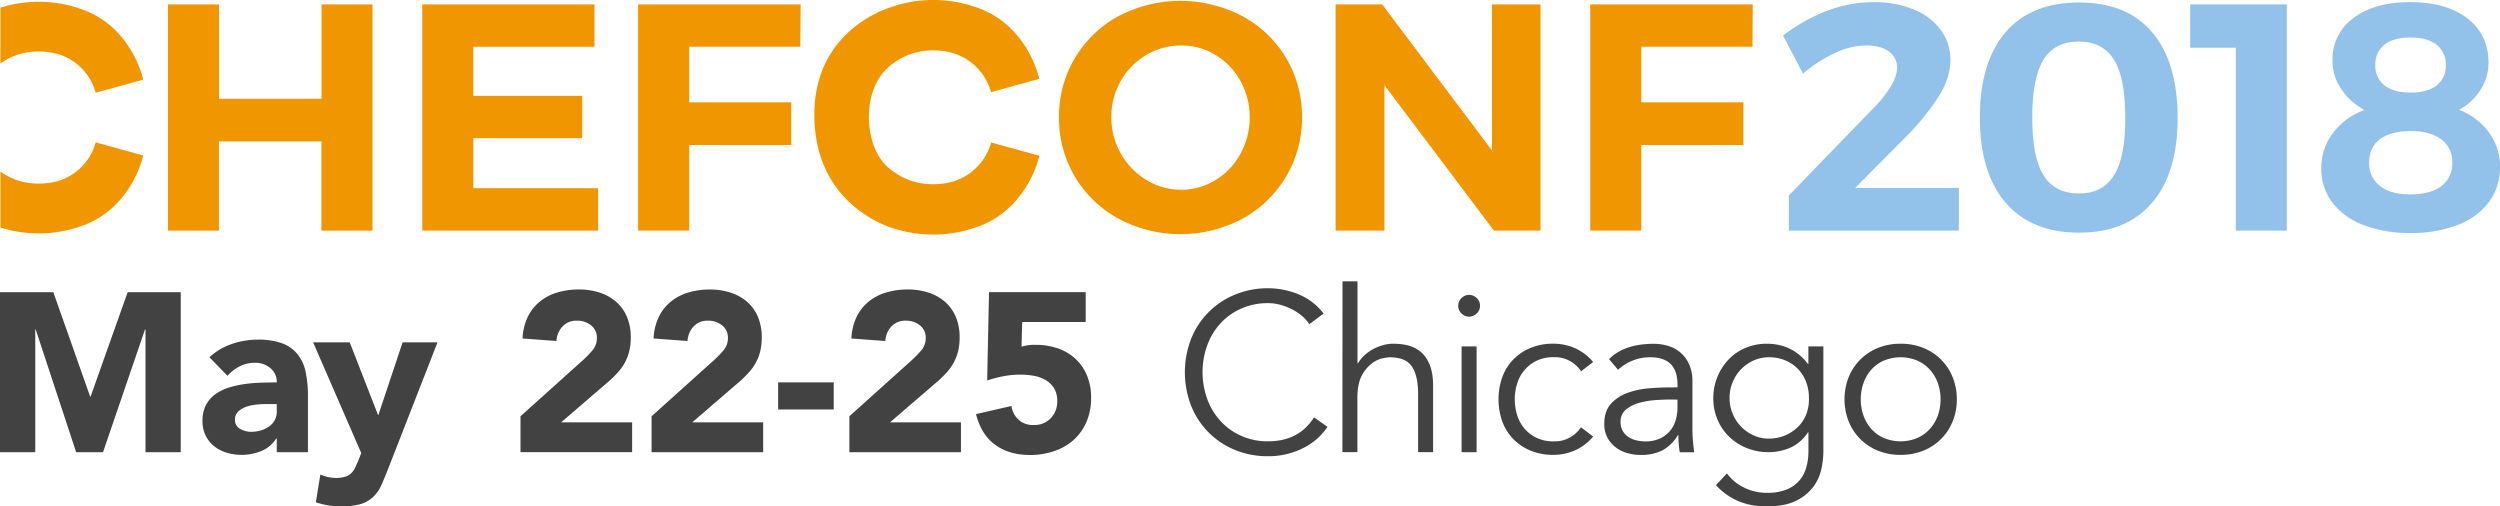 <?xml version="1.0"?>
<svg viewBox="0 0 1000 202.55" xmlns="http://www.w3.org/2000/svg" width="1000" height="202.55"><g fill="#424242"><path d="m0 116.88h21.33l14.73 41.75h.18l14.82-41.75h21.24v64h-14.1v-49.09h-.2l-16.79 49.08h-10.75l-16.18-49.08h-.18v49.08h-14.1z"></path><path d="m110.7 175.35h-.18a12.69 12.69 0 0 1 -6 5.06 20.94 20.94 0 0 1 -13.82.68 15 15 0 0 1 -5-2.57 12.49 12.49 0 0 1 -3.43-4.25 12.92 12.92 0 0 1 -1.27-5.88 13.5 13.5 0 0 1 1.4-6.41 12.6 12.6 0 0 1 3.8-4.34 19.08 19.08 0 0 1 5.44-2.64 40.94 40.94 0 0 1 6.37-1.4 61 61 0 0 1 6.59-.54c2.2-.06 4.24-.09 6.1-.09a7 7 0 0 0 -2.57-5.74 9.32 9.32 0 0 0 -6.1-2.12 13.32 13.32 0 0 0 -6.1 1.4 16.58 16.58 0 0 0 -4.93 3.81l-7.23-7.41a25 25 0 0 1 8.86-5.29 31.76 31.76 0 0 1 10.48-1.76 27.51 27.51 0 0 1 9.81 1.49 14.32 14.32 0 0 1 6.14 4.38 16.86 16.86 0 0 1 3.21 7.1 46.67 46.67 0 0 1 .91 9.71v22.33h-12.48zm-3.34-13.73c-1 0-2.3 0-3.84.13a19.56 19.56 0 0 0 -4.43.77 9.73 9.73 0 0 0 -3.61 1.9 4.35 4.35 0 0 0 -1.48 3.52 3.89 3.89 0 0 0 2.07 3.62 8.76 8.76 0 0 0 4.34 1.17 13.6 13.6 0 0 0 3.84-.54 11.14 11.14 0 0 0 3.3-1.54 7.48 7.48 0 0 0 2.31-2.53 7.3 7.3 0 0 0 .85-3.61v-2.89z"></path><path d="m155.07 188q-1.37 3.52-2.62 6.24a15.06 15.06 0 0 1 -3.21 4.56 12.58 12.58 0 0 1 -4.93 2.81 26.76 26.76 0 0 1 -7.86.94 31.91 31.91 0 0 1 -10.12-1.62l1.81-11.12a15.36 15.36 0 0 0 6.32 1.36 11.67 11.67 0 0 0 3.71-.5 6 6 0 0 0 2.39-1.45 8 8 0 0 0 1.58-2.3c.42-.9.88-2 1.36-3.16l1-2.53-19.25-44.29h14.64l11.3 29h.18l9.67-29h13.96z"></path><path d="m208.2 166.5 24.86-22.33a46.78 46.78 0 0 0 3.79-3.88 7.43 7.43 0 0 0 1.9-5.06 6.15 6.15 0 0 0 -2.35-5.11 8.67 8.67 0 0 0 -5.51-1.85 7.55 7.55 0 0 0 -5.92 2.35 9.45 9.45 0 0 0 -2.4 5.78l-13.55-1a22 22 0 0 1 2.08-8.63 18 18 0 0 1 4.79-6.1 20 20 0 0 1 7-3.66 29.69 29.69 0 0 1 8.72-1.22 26.21 26.21 0 0 1 8.13 1.22 19 19 0 0 1 6.6 3.61 16.38 16.38 0 0 1 4.38 6 20.72 20.72 0 0 1 1.59 8.41 22.51 22.51 0 0 1 -.64 5.55 18.74 18.74 0 0 1 -1.76 4.52 19.93 19.93 0 0 1 -2.67 3.75 42.19 42.19 0 0 1 -3.34 3.35l-19.43 16.72h28.38v11.93h-44.65z"></path><path d="m260.63 166.5 24.85-22.33a46.83 46.83 0 0 0 3.8-3.88 7.47 7.47 0 0 0 1.89-5.06 6.15 6.15 0 0 0 -2.35-5.11 8.65 8.65 0 0 0 -5.51-1.85 7.57 7.57 0 0 0 -5.92 2.35 9.5 9.5 0 0 0 -2.39 5.78l-13.56-1a22 22 0 0 1 2.08-8.63 18 18 0 0 1 4.79-6.1 20.06 20.06 0 0 1 7-3.66 29.69 29.69 0 0 1 8.69-1.21 26.23 26.23 0 0 1 8.14 1.22 19 19 0 0 1 6.6 3.61 16.61 16.61 0 0 1 4.38 6 20.89 20.89 0 0 1 1.58 8.41 22.53 22.53 0 0 1 -.63 5.55 18.75 18.75 0 0 1 -1.77 4.52 20.34 20.34 0 0 1 -2.66 3.75 45.86 45.86 0 0 1 -3.34 3.35l-19.4 16.73h28.37v11.93h-44.64z"></path><path d="m333.49 163.79h-22.23v-10.85h22.23z"></path><path d="m339.75 166.5 24.85-22.33a48.48 48.48 0 0 0 3.8-3.88 7.47 7.47 0 0 0 1.89-5.06 6.15 6.15 0 0 0 -2.35-5.11 8.65 8.65 0 0 0 -5.51-1.85 7.57 7.57 0 0 0 -5.92 2.35 9.44 9.44 0 0 0 -2.39 5.78l-13.56-1a22 22 0 0 1 2.08-8.63 18 18 0 0 1 4.79-6.1 20.06 20.06 0 0 1 7-3.66 29.69 29.69 0 0 1 8.72-1.22 26.23 26.23 0 0 1 8.14 1.22 18.89 18.89 0 0 1 6.59 3.61 16.52 16.52 0 0 1 4.39 6 20.89 20.89 0 0 1 1.58 8.41 22.53 22.53 0 0 1 -.63 5.55 18.75 18.75 0 0 1 -1.77 4.52 20.34 20.34 0 0 1 -2.66 3.75 44.11 44.11 0 0 1 -3.35 3.35l-19.44 16.74h28.38v11.93h-44.63z"></path><path d="m434.28 128.81h-25.4l-.27 9.85a18 18 0 0 1 5.69-.72 26.63 26.63 0 0 1 8.95 1.44 19.76 19.76 0 0 1 7 4.21 19.06 19.06 0 0 1 4.57 6.68 23 23 0 0 1 1.62 8.82 23.93 23.93 0 0 1 -1.85 9.67 20.72 20.72 0 0 1 -5.1 7.18 22 22 0 0 1 -7.73 4.47 29.57 29.57 0 0 1 -9.76 1.59q-8.31 0-13.91-4.07t-7.68-12.29l14.18-3.25a9.16 9.16 0 0 0 2.9 5.56 8.43 8.43 0 0 0 5.91 2.05 9.06 9.06 0 0 0 6.91-2.71 9.57 9.57 0 0 0 2.58-6.87 9.42 9.42 0 0 0 -1.31-5.19 10 10 0 0 0 -3.44-3.26 14.28 14.28 0 0 0 -4.74-1.67 31 31 0 0 0 -5.24-.45 36.66 36.66 0 0 0 -6.73.63 45.43 45.43 0 0 0 -6.56 1.72l.73-35.34h38.68z"></path><path d="m531 170.74a24.21 24.21 0 0 1 -4 4.61 25.19 25.19 0 0 1 -5.47 3.75 30.67 30.67 0 0 1 -14.19 3.39 34.17 34.17 0 0 1 -13.29-2.49 31.72 31.72 0 0 1 -17.57-17.62 37.1 37.1 0 0 1 0-26.93 31.72 31.72 0 0 1 17.57-17.62 34.17 34.17 0 0 1 13.24-2.53 32.23 32.23 0 0 1 11.93 2.35 24 24 0 0 1 10.22 7.77l-5.7 4.24a15.51 15.51 0 0 0 -2.71-3.07 19.51 19.51 0 0 0 -3.93-2.71 25.36 25.36 0 0 0 -4.74-1.9 18.48 18.48 0 0 0 -5.07-.72 25.88 25.88 0 0 0 -11 2.26 25.12 25.12 0 0 0 -8.27 6 26.7 26.7 0 0 0 -5.2 8.82 31.67 31.67 0 0 0 0 21.05 26.65 26.65 0 0 0 5.2 8.81 25.15 25.15 0 0 0 8.27 6.06 25.88 25.88 0 0 0 11 2.26 28.14 28.14 0 0 0 5-.45 20.93 20.93 0 0 0 4.88-1.54 18.24 18.24 0 0 0 4.52-2.94 21.9 21.9 0 0 0 3.93-4.65z"></path><path d="m537 112.54h6v32.81h.18a14.23 14.23 0 0 1 2.53-3.16 16.42 16.42 0 0 1 3.44-2.49 19.13 19.13 0 0 1 4-1.63 15.8 15.8 0 0 1 4.2-.58q8.13 0 12 4.29t3.89 12.22v26.84h-6v-23.38q0-7.05-2.44-10.8c-1.62-2.5-4.64-3.75-9-3.75a22.5 22.5 0 0 0 -2.53.36 11 11 0 0 0 -4.39 2 14.43 14.43 0 0 0 -4.11 4.88c-1.2 2.17-1.81 5.18-1.81 9v21.69h-6z"></path><path d="m592 122.3a4 4 0 0 1 -1.36 3.12 4.25 4.25 0 0 1 -6 0 4.25 4.25 0 0 1 0-6.23 4.25 4.25 0 0 1 6 0 4 4 0 0 1 1.36 3.11zm-1.36 58.57h-6v-42.3h6z"></path><path d="m632.43 148.51a12.77 12.77 0 0 0 -4.29-4 12.07 12.07 0 0 0 -6.28-1.63 15.75 15.75 0 0 0 -6.65 1.17 14.59 14.59 0 0 0 -5 3.53 15.14 15.14 0 0 0 -3.21 5.42 21.32 21.32 0 0 0 0 13.46 15.14 15.14 0 0 0 3.16 5.38 14.43 14.43 0 0 0 5 3.52 15.6 15.6 0 0 0 6.65 1.18 12.07 12.07 0 0 0 6.28-1.63 12.7 12.7 0 0 0 4.29-4l4.88 3.71a20.18 20.18 0 0 1 -7.14 5.47 21.49 21.49 0 0 1 -8.31 1.85 23.69 23.69 0 0 1 -9.31-1.58 20.73 20.73 0 0 1 -7.1-4.66 20 20 0 0 1 -4.47-7.09 26.65 26.65 0 0 1 0-17.8 20.13 20.13 0 0 1 4.47-7.1 20.56 20.56 0 0 1 7.1-4.65 23.51 23.51 0 0 1 9.31-1.58 21.31 21.31 0 0 1 8.31 1.85 20.06 20.06 0 0 1 7.14 5.47z"></path><path d="m671 154.93v-1.09q0-10.92-10.84-10.93a18.72 18.72 0 0 0 -12.93 5l-3.61-4.25q6-6.13 17.89-6.14a19.53 19.53 0 0 1 5.92.9 13.32 13.32 0 0 1 4.93 2.76 13.6 13.6 0 0 1 3.34 4.65 16.23 16.23 0 0 1 1.27 6.69v18.89c0 1.62.07 3.33.22 5.1s.32 3.24.5 4.39h-5.79a31.33 31.33 0 0 1 -.41-3.35c-.09-1.2-.14-2.38-.14-3.52h-.18a16.23 16.23 0 0 1 -6.19 6.1 18.83 18.83 0 0 1 -8.72 1.85 19.24 19.24 0 0 1 -5.42-.77 13.74 13.74 0 0 1 -4.66-2.35 12 12 0 0 1 -3.25-3.88 11.39 11.39 0 0 1 -1.22-5.38c0-3.44.89-6.13 2.67-8.09a16.14 16.14 0 0 1 6.69-4.38 32.64 32.64 0 0 1 8.58-1.81q4.56-.36 8.36-.36zm-3.07 4.88c-1.51 0-3.39.08-5.65.22a33.53 33.53 0 0 0 -6.51 1.09 14.31 14.31 0 0 0 -5.33 2.67 6.07 6.07 0 0 0 -2.21 5 7 7 0 0 0 .86 3.57 7.25 7.25 0 0 0 2.3 2.44 9.77 9.77 0 0 0 3.21 1.35 15.83 15.83 0 0 0 3.57.41 13.5 13.5 0 0 0 5.65-1.09 11.44 11.44 0 0 0 6.41-7.27 17.9 17.9 0 0 0 .77-5.29v-3.07z"></path><path d="m690.75 189.36a19 19 0 0 0 6.82 5.65 20.5 20.5 0 0 0 9.35 2.12 20.11 20.11 0 0 0 7.68-1.31 13.2 13.2 0 0 0 5.11-3.57 13.63 13.63 0 0 0 2.8-5.28 23.74 23.74 0 0 0 .86-6.47v-7.59h-.18a16.37 16.37 0 0 1 -7.05 6.15 21.81 21.81 0 0 1 -8.76 1.81 22.9 22.9 0 0 1 -8.64-1.63 22.18 22.18 0 0 1 -7-4.47 20.57 20.57 0 0 1 -4.7-6.83 21.48 21.48 0 0 1 -1.72-8.58 22.33 22.33 0 0 1 6.1-15.55 20.1 20.1 0 0 1 6.78-4.65 21.74 21.74 0 0 1 8.63-1.67 24 24 0 0 1 4 .36 18.88 18.88 0 0 1 4.25 1.26 20 20 0 0 1 4.2 2.49 19.65 19.65 0 0 1 3.89 4h.18v-7.05h6v41.95a34.11 34.11 0 0 1 -.85 7.32 18.15 18.15 0 0 1 -3.35 7.14 19 19 0 0 1 -6.91 5.43q-4.43 2.16-11.57 2.16a29.1 29.1 0 0 1 -11.29-2.07 26.28 26.28 0 0 1 -9-6.42zm1.08-30.18a16.27 16.27 0 0 0 1.22 6.28 16.57 16.57 0 0 0 3.34 5.15 16.14 16.14 0 0 0 5 3.52 14.5 14.5 0 0 0 6.19 1.31 16.61 16.61 0 0 0 6.19-1.17 16.28 16.28 0 0 0 5.19-3.3 14.33 14.33 0 0 0 3.48-5.11 16.27 16.27 0 0 0 1.13-6.68 18 18 0 0 0 -1.08-6.28 14.93 14.93 0 0 0 -8.23-8.68 16.45 16.45 0 0 0 -6.68-1.31 14.65 14.65 0 0 0 -6.19 1.31 16.31 16.31 0 0 0 -5 3.52 16.61 16.61 0 0 0 -3.34 5.16 16.23 16.23 0 0 0 -1.22 6.28z"></path><path d="m782.73 159.72a22.94 22.94 0 0 1 -1.68 8.85 21 21 0 0 1 -4.65 7.05 21.28 21.28 0 0 1 -7.09 4.66 24 24 0 0 1 -9.09 1.67 23.74 23.74 0 0 1 -9-1.67 21 21 0 0 1 -11.75-11.71 24.31 24.31 0 0 1 0-17.71 21.41 21.41 0 0 1 4.66-7.05 21.1 21.1 0 0 1 7.09-4.65 23.55 23.55 0 0 1 9-1.67 23.84 23.84 0 0 1 9.09 1.67 20.92 20.92 0 0 1 11.74 11.7 23 23 0 0 1 1.68 8.86zm-6.51 0a19.06 19.06 0 0 0 -1.13-6.6 15.76 15.76 0 0 0 -3.21-5.33 15.07 15.07 0 0 0 -5-3.57 17.51 17.51 0 0 0 -13.29 0 14.51 14.51 0 0 0 -5 3.57 16.31 16.31 0 0 0 -3.16 5.33 19.84 19.84 0 0 0 0 13.2 16.42 16.42 0 0 0 3.16 5.33 14.78 14.78 0 0 0 5 3.57 17.51 17.51 0 0 0 13.29 0 15.35 15.35 0 0 0 5-3.57 15.86 15.86 0 0 0 3.21-5.33 19.06 19.06 0 0 0 1.13-6.6z"></path></g><path d="m.17 68.62v22.38a51 51 0 0 0 35.05-1.61c18.11-7.92 22.06-27.19 22.06-27.19l-19-5.26a22.24 22.24 0 0 1 -14.15 15.18s-12.71 4.67-23.95-3.51" fill="#ef9600"></path><path d="m.17 25.42v-22.35a51 51 0 0 1 35.05 1.61c18.11 7.89 22.06 27.17 22.06 27.17l-19 5.26a22.25 22.25 0 0 0 -14.15-15.19s-12.71-4.68-23.95 3.5" fill="#ef9600"></path><path d="m67.19 1.76h20.42v37.75h41v-37.75h20.39v90.49h-20.42v-35.68h-41v35.68h-20.39z" fill="#ef9600"></path><path d="m168.91 1.76h68.89v16.94h-48.47v19.65h43.56v16.93h-43.56v20h49.9v16.97h-70.32z" fill="#ef9600"></path><path d="m255.25 1.76h65l-.13 16.94h-44.44v22.23h40.84v17.07h-40.84v34.24h-20.43z" fill="#ef9600"></path><path d="m496.89 6.42a45.36 45.36 0 0 1 23.92 40.46 45.76 45.76 0 0 1 -23.92 40.65 52.69 52.69 0 0 1 -49.37 0 45.52 45.52 0 0 1 -23.91-40.65 45.23 45.23 0 0 1 6.39-23.72 45.73 45.73 0 0 1 17.45-16.74 53.37 53.37 0 0 1 49.44 0zm-38.38 15.58a27.87 27.87 0 0 0 -10.22 10.4 28.65 28.65 0 0 0 -3.74 14.48 28.63 28.63 0 0 0 3.81 14.6 29 29 0 0 0 10.21 10.52 26.3 26.3 0 0 0 13.89 3.89 25.93 25.93 0 0 0 13.77-3.89 27.54 27.54 0 0 0 9.95-10.47 29.71 29.71 0 0 0 3.69-14.67 29.11 29.11 0 0 0 -3.69-14.47 27.81 27.81 0 0 0 -9.95-10.39 26 26 0 0 0 -13.77-3.81 27 27 0 0 0 -13.95 3.81z" fill="#ef9600"></path><path d="m596.81 1.76h19.39v90.49h-18.62l-43.81-58.17v58.17h-19.52v-90.49h18.61l43.95 58.44z" fill="#ef9600"></path><path d="m636.1 1.76h65l-.1 16.94h-44.48v22.23h40.85v17.07h-40.85v34.24h-20.42z" fill="#ef9600"></path><path d="m783.55 75.18v17.07h-68v-14.09l33.45-34.51a48.75 48.75 0 0 0 7.18-8.86q2.65-4.32 2.65-7.56a7.77 7.77 0 0 0 -3.3-6.66c-2.2-1.59-5.23-2.39-9.11-2.39a30.28 30.28 0 0 0 -12.41 3 54.32 54.32 0 0 0 -12.8 8.28l-8-15.26q17.86-13.34 36.21-13.34a41.4 41.4 0 0 1 16 2.91 25.13 25.13 0 0 1 10.85 8.14 19.94 19.94 0 0 1 3.89 12.22q0 6.86-4.53 14.21a94.8 94.8 0 0 1 -12.79 15.9l-20.79 20.94z" fill="#92c1e9"></path><path d="m860.84 12.89q10.16 11.88 10.21 34.11t-10.21 34.07q-10.22 12-29.22 12t-29.4-12q-10.28-12-10.28-34.06t10.28-34.12q10.28-11.89 29.4-11.89t29.22 11.89zm-43.43 11q-4.53 7.24-4.52 23.14t4.52 23.07q4.53 7.31 14.21 7.3 9.43 0 14-7.3t4.49-23.1q0-15.9-4.53-23.14t-14-7.24q-9.69 0-14.21 7.24z" fill="#92c1e9"></path><path d="m876.09 1.76h38.64v90.49h-20.42v-73.16h-18.22z" fill="#92c1e9"></path><path d="m987 7.39q8.4 6.53 8.4 17.64a20 20 0 0 1 -3.22 10.97 23.26 23.26 0 0 1 -8.6 7.94 26.12 26.12 0 0 1 12 9.05 23 23 0 0 1 4.42 13.79 22.86 22.86 0 0 1 -4.39 14 28 28 0 0 1 -12.48 9.18 50.63 50.63 0 0 1 -18.93 3.23 51.12 51.12 0 0 1 -18.81-3.19 27.73 27.73 0 0 1 -12.47-9 22.37 22.37 0 0 1 -4.4-13.77 23 23 0 0 1 4.65-14 27 27 0 0 1 12.67-9.23 25.67 25.67 0 0 1 -9.37-8.41 20 20 0 0 1 -3.47-11.33 20.26 20.26 0 0 1 8.4-17.06q8.45-6.35 22.67-6.34 14.48 0 22.93 6.53zm-35 48.28q-4.34 3.22-4.33 9.3a11.27 11.27 0 0 0 4.33 9.44q4.34 3.36 12.22 3.35t12.28-3.29a11 11 0 0 0 4.39-9.37 11 11 0 0 0 -4.39-9.37q-4.4-3.3-12.28-3.3t-12.22 3.24zm1.81-37.81a9.87 9.87 0 0 0 -3.68 8.21 9.74 9.74 0 0 0 3.68 8.08q3.69 2.9 10.41 2.9t10.4-2.84a9.67 9.67 0 0 0 3.69-8.14 9.86 9.86 0 0 0 -3.69-8.21q-3.69-2.86-10.42-2.86t-10.41 2.86z" fill="#92c1e9"></path><path d="m382 72.35s-12.92 4.73-24.36-3.55c-10.73-6.8-10.2-22.2-10.02-23.26 0 0-.35-13.59 10.06-20.47 11.44-8.32 24.32-3.58 24.32-3.58a22.58 22.58 0 0 1 14.41 15.38l19.3-5.33s-3.97-19.54-22.38-27.54a52 52 0 0 0 -35.64-1.6v.07s-31.95 7.93-31.95 43.43c0 37.24 31.95 45.54 31.95 45.54a52 52 0 0 0 35.64-1.63c18.42-8 22.42-27.52 22.42-27.52l-19.3-5.29a22.59 22.59 0 0 1 -14.45 15.35z" fill="#ef9600"></path></svg>
